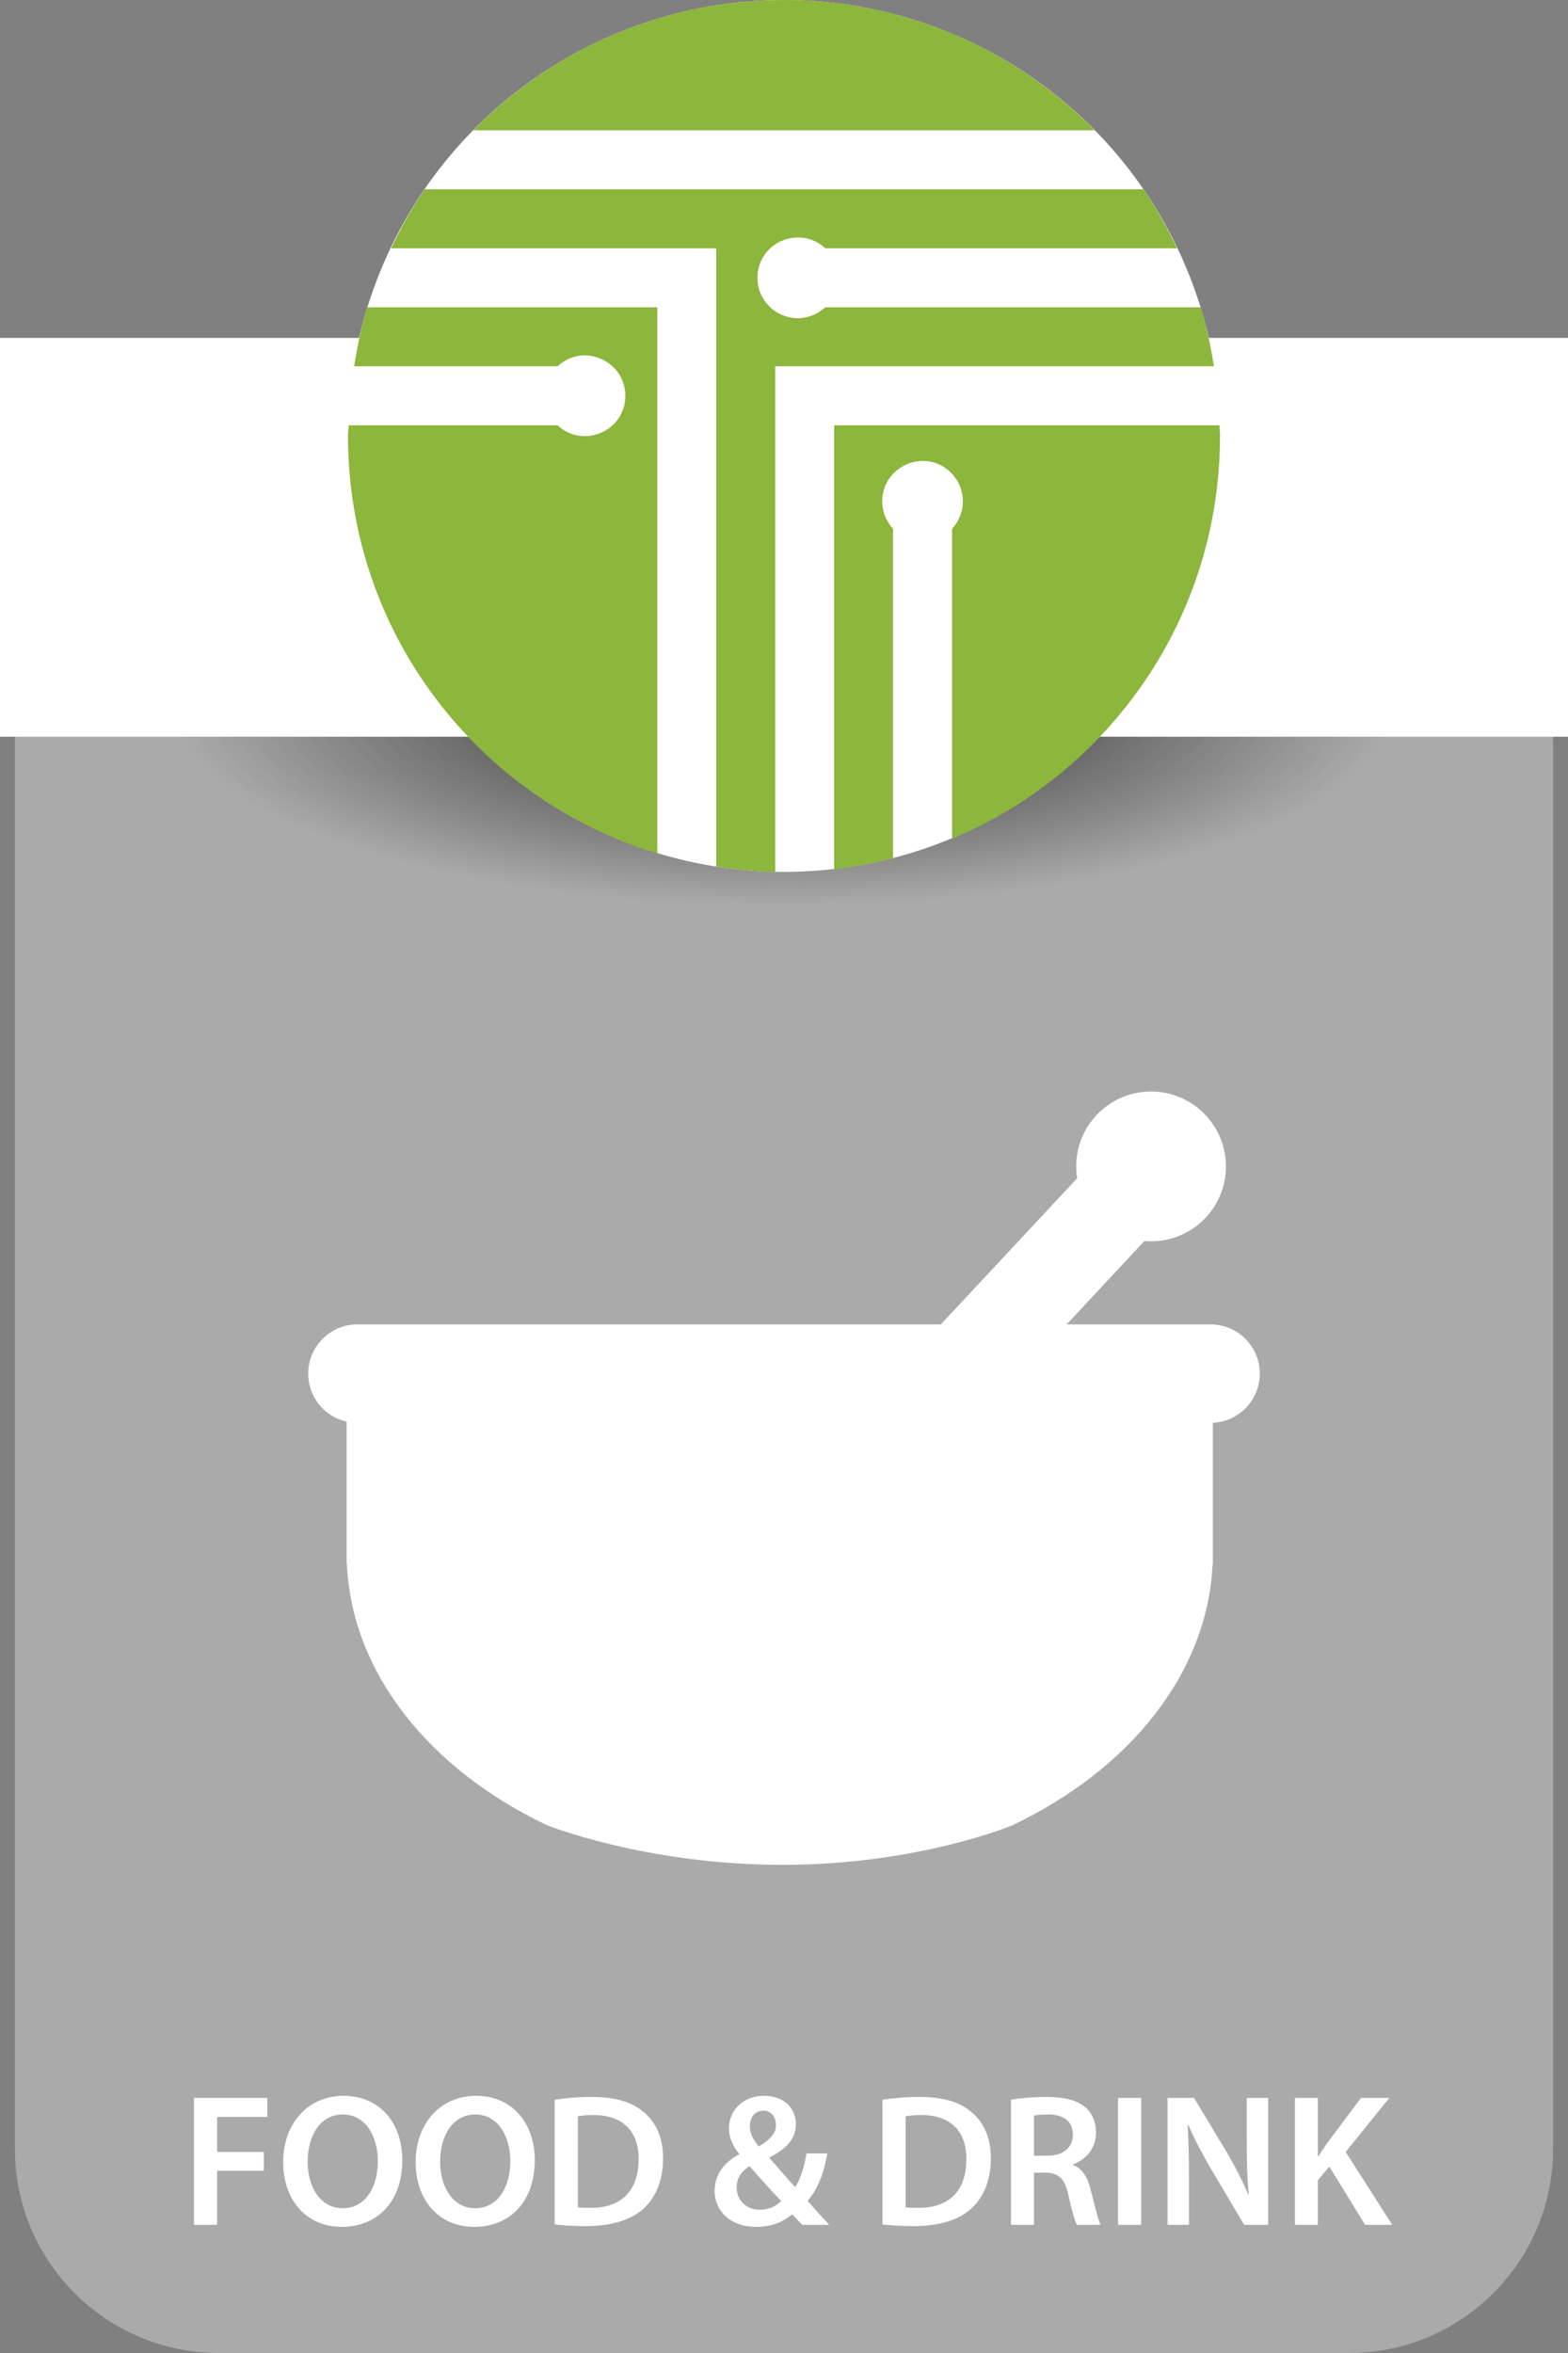 <?xml version="1.0" encoding="utf-8"?>
<!-- Generator: Adobe Illustrator 22.0.1, SVG Export Plug-In . SVG Version: 6.00 Build 0)  -->
<svg version="1.1" id="Layer_1" xmlns="http://www.w3.org/2000/svg" xmlns:xlink="http://www.w3.org/1999/xlink" x="0px" y="0px"
	 viewBox="0 0 200 300" style="enable-background:new 0 0 200 300;" xml:space="preserve">
<rect x="0" y="0" width="200" height="300" fill="#808080" stroke="none"/>
<style type="text/css">
	.st0{fill:#AAAAAA;}
	.st1{fill:url(#SVGID_1_);}
	.st2{fill:#FFFFFF;}
	.st3{fill:#8CB63C;}
</style>
<g id="Layer_1_1_">
	<path class="st0" d="M198.099,273.966V91.733H1.899v182.233C1.899,288.344,13.554,300,27.932,300h144.133
		C186.443,300,198.099,288.344,198.099,273.966z"/>
	
		<radialGradient id="SVGID_1_" cx="-21.493" cy="151.2" r="34.127" gradientTransform="matrix(0 1.872 5.704 0 -762.509 130.159)" gradientUnits="userSpaceOnUse">
		<stop  offset="0" style="stop-color:#222221"/>
		<stop  offset="0.4" style="stop-color:#222221;stop-opacity:0"/>
	</radialGradient>
	<path class="st1" d="M100,125.63c-45.066,0-81.601-15.983-81.601-35.7c0-19.716,36.535-35.7,81.601-35.7
		c45.065,0,81.599,15.983,81.599,35.7S145.065,125.63,100,125.63z"/>
	<rect y="43.083" class="st2" width="200" height="50.847"/>
	<g>
		<ellipse class="st2" cx="99.999" cy="55.582" rx="55.611" ry="55.582"/>
		<g>
			<path class="st3" d="M139.619,16.611C129.537,6.358,115.51,0,100.002,0C84.481,0,70.469,6.355,60.375,16.611H139.619z"/>
			<path class="st3" d="M153.156,39.177h-47.891c-0.932,0.864-2.157,1.389-3.5,1.389c-2.848,0-5.15-2.3-5.15-5.145
				c0-4.51,5.371-6.807,8.651-3.764h44.88c-1.271-2.619-2.677-5.16-4.314-7.528H54.175c-1.63,2.368-3.041,4.909-4.296,7.528h41.475
				v78.827c2.461,0.382,4.964,0.63,7.518,0.68V46.698h55.969C154.419,44.127,153.889,41.611,153.156,39.177"/>
			<path class="st3" d="M83.836,39.177H46.868c-0.763,2.433-1.281,4.949-1.695,7.521H71.12c3.325-3.099,8.646-0.648,8.646,3.764
				c0,4.48-5.366,6.825-8.646,3.759H44.463c-0.013,0.462-0.073,0.924-0.073,1.384c0,25.098,16.616,46.281,39.446,53.207V39.177z"/>
			<path class="st3" d="M106.4,54.221v56.606c2.564-0.299,5.07-0.793,7.506-1.426v-41.98c-0.849-0.914-1.379-2.149-1.379-3.498
				c0-4.583,5.68-6.971,8.912-3.505c1.838,1.979,1.838,5.027,0,7.001v39.514c20.073-8.397,34.173-28.217,34.173-51.331
				c0-0.46-0.053-0.922-0.068-1.384L106.4,54.221L106.4,54.221z"/>
		</g>
	</g>
</g>
<g id="Layer_2_copy_3">
	<g>
		<path class="st2" d="M24.744,267.476h9.361v2.425h-6.409v4.464h5.953v2.4h-5.953v6.889h-2.952V267.476z"/>
		<path class="st2" d="M43.584,283.917c-4.584,0-7.464-3.504-7.464-8.232c0-4.944,3.144-8.473,7.705-8.473
			c4.704,0,7.488,3.576,7.488,8.185c0,5.425-3.288,8.521-7.705,8.521h-0.024V283.917z M43.728,281.541
			c2.856,0,4.464-2.64,4.464-6.024c0-3.048-1.512-5.929-4.464-5.929s-4.488,2.809-4.488,6.024c0,3.217,1.632,5.929,4.464,5.929
			H43.728z"/>
		<path class="st2" d="M60.48,283.917c-4.585,0-7.465-3.504-7.465-8.232c0-4.944,3.145-8.473,7.704-8.473
			c4.705,0,7.489,3.576,7.489,8.185c0,5.425-3.288,8.521-7.705,8.521H60.48V283.917z M60.624,281.541
			c2.856,0,4.465-2.64,4.465-6.024c0-3.048-1.513-5.929-4.465-5.929s-4.488,2.809-4.488,6.024c0,3.217,1.632,5.929,4.464,5.929
			H60.624z"/>
		<path class="st2" d="M70.751,267.716c1.32-0.216,2.952-0.36,4.704-0.36c3.024,0,5.089,0.624,6.577,1.873
			c1.584,1.271,2.544,3.216,2.544,5.952c0,2.904-0.984,5.04-2.521,6.433c-1.607,1.464-4.176,2.208-7.32,2.208
			c-1.704,0-3-0.096-3.984-0.216C70.751,283.606,70.751,267.716,70.751,267.716z M73.703,281.421
			c0.408,0.072,1.032,0.072,1.632,0.072c3.841,0.024,6.121-2.112,6.121-6.217c0.023-3.552-2.04-5.616-5.736-5.616
			c-0.937,0-1.584,0.072-2.017,0.168C73.703,269.828,73.703,281.421,73.703,281.421z"/>
		<path class="st2" d="M102.312,283.653c-0.408-0.408-0.769-0.816-1.272-1.344c-1.2,1.031-2.712,1.607-4.561,1.607
			c-3.552,0-5.328-2.231-5.328-4.56c0-2.185,1.272-3.697,3.12-4.681v-0.097c-0.768-0.888-1.296-2.063-1.296-3.216
			c0-2.04,1.536-4.152,4.513-4.152c2.279,0,4.032,1.393,4.032,3.624c0,1.656-0.984,3.024-3.36,4.225v0.096
			c1.128,1.272,2.352,2.713,3.264,3.696c0.696-1.08,1.177-2.592,1.44-4.296h2.664c-0.432,2.496-1.2,4.536-2.52,6.049
			c0.888,1.008,1.775,1.992,2.76,3.048L102.312,283.653L102.312,283.653z M96.935,281.733c1.152,0,2.089-0.48,2.713-1.104
			c-0.984-1.008-2.521-2.712-4.057-4.464c-0.769,0.504-1.632,1.368-1.632,2.712c0,1.584,1.176,2.856,2.952,2.856H96.935z
			 M97.343,269.108c-1.104,0-1.704,0.936-1.704,1.968c0,0.96,0.456,1.752,1.152,2.592c1.392-0.863,2.184-1.607,2.184-2.735
			c0-0.864-0.504-1.824-1.607-1.824h-0.025V269.108z"/>
		<path class="st2" d="M112.558,267.716c1.32-0.216,2.952-0.36,4.704-0.36c3.024,0,5.089,0.624,6.577,1.873
			c1.584,1.271,2.544,3.216,2.544,5.952c0,2.904-0.984,5.04-2.521,6.433c-1.607,1.464-4.176,2.208-7.32,2.208
			c-1.704,0-3-0.096-3.984-0.216V267.716z M115.51,281.421c0.408,0.072,1.032,0.072,1.632,0.072
			c3.841,0.024,6.121-2.112,6.121-6.217c0.023-3.552-2.04-5.616-5.736-5.616c-0.937,0-1.584,0.072-2.017,0.168V281.421z"/>
		<path class="st2" d="M128.95,267.716c1.128-0.216,2.761-0.36,4.465-0.36c2.328,0,3.888,0.385,4.992,1.297
			c0.888,0.744,1.392,1.872,1.392,3.264c0,2.089-1.416,3.505-2.952,4.032v0.072c1.177,0.433,1.872,1.561,2.257,3.12
			c0.527,2.017,0.96,3.889,1.271,4.513h-3.024c-0.239-0.48-0.647-1.8-1.08-3.816c-0.479-2.112-1.224-2.784-2.904-2.832h-1.487v6.648
			h-2.929L128.95,267.716L128.95,267.716z M131.879,274.845h1.752c1.992,0,3.216-1.057,3.216-2.664c0-1.753-1.224-2.593-3.144-2.593
			c-0.937,0-1.536,0.072-1.824,0.145V274.845z"/>
		<path class="st2" d="M145.558,267.476v16.178h-2.952v-16.178H145.558z"/>
		<path class="st2" d="M148.917,283.653v-16.178h3.385l4.177,6.937c1.056,1.801,2.016,3.673,2.76,5.425l0.048-0.024
			c-0.216-2.136-0.264-4.224-0.264-6.696v-5.641h2.736v16.178h-3.072l-4.225-7.129c-1.032-1.775-2.088-3.744-2.88-5.568
			l-0.097,0.024c0.12,2.088,0.168,4.225,0.168,6.889v5.784h-2.736V283.653z"/>
		<path class="st2" d="M165.165,267.476h2.929v7.441h0.071c0.385-0.624,0.792-1.2,1.177-1.753l4.248-5.688h3.624l-5.568,6.889
			l5.929,9.289h-3.456l-4.561-7.417l-1.464,1.729v5.688h-2.929V267.476z"/>
	</g>
	<path class="st2" d="M153.801,155.233c3.598-3.857,3.389-9.901-0.47-13.501c-3.855-3.598-9.9-3.387-13.497,0.47
		c-2.089,2.238-2.893,5.214-2.443,8.021l-32.279,34.596c-1.85,1.985-1.742,5.094,0.243,6.944l1.397,1.303
		c1.985,1.854,5.091,1.744,6.941-0.241l32.276-34.598C148.798,158.478,151.712,157.47,153.801,155.233"/>
	<path class="st2" d="M69.766,232.708c0,0,12.626,5.055,30.013,5.055s29.366-5.055,29.366-5.055
		c14.852-7.067,24.871-19.279,25.52-33.263h0.035v-18.162H44.209v18.16h0.037C44.893,213.428,54.91,225.639,69.766,232.708"/>
	<path class="st2" d="M160.687,175.131c0,3.468-2.811,6.277-6.277,6.277H45.59c-3.466,0-6.277-2.809-6.277-6.277l0,0
		c0-3.466,2.809-6.277,6.277-6.277h108.82C157.876,168.856,160.687,171.665,160.687,175.131L160.687,175.131z"/>
</g>
</svg>
